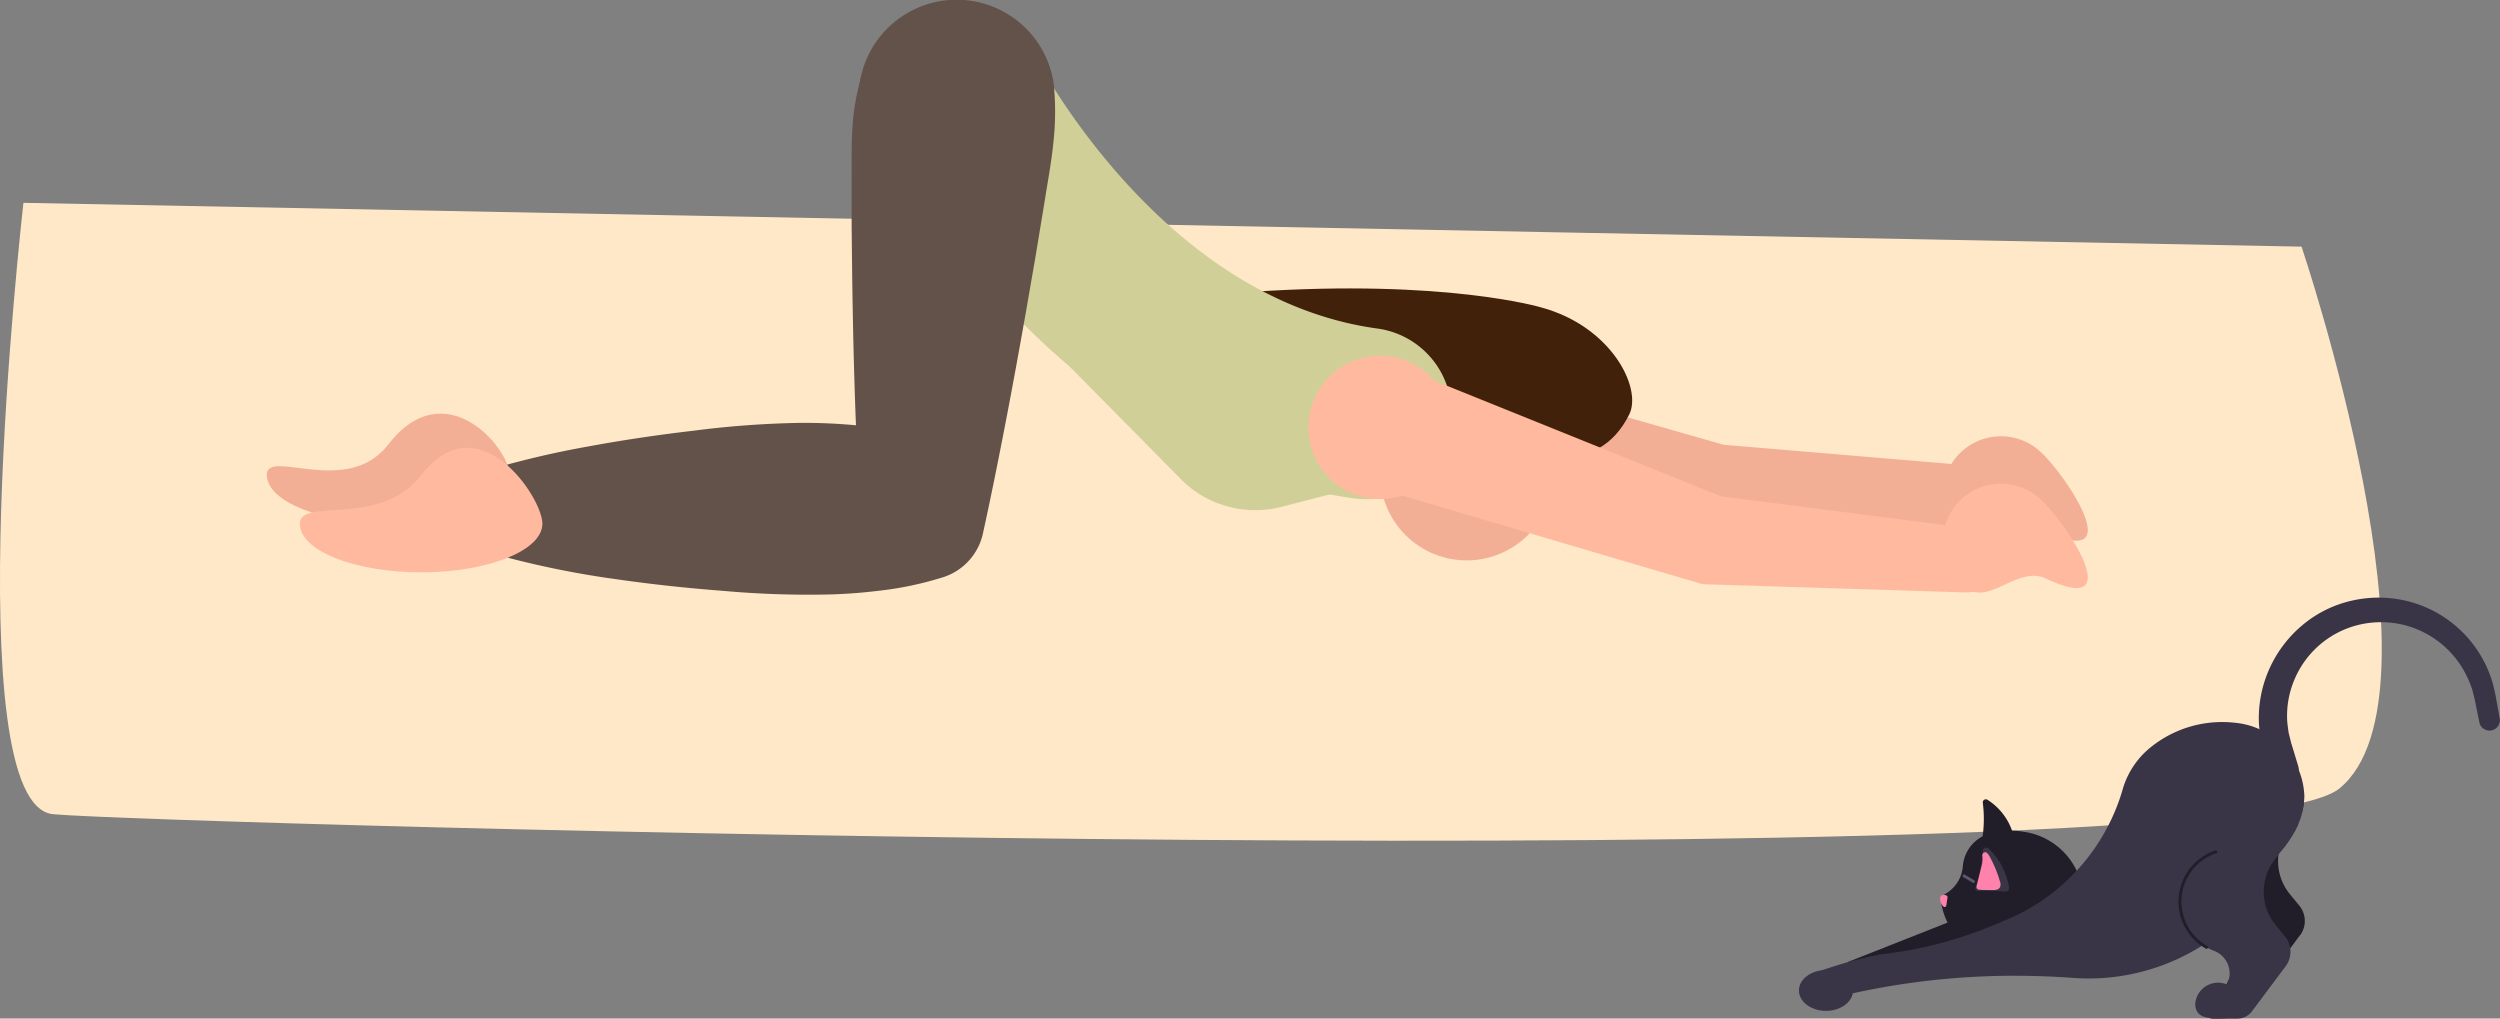 <svg xmlns="http://www.w3.org/2000/svg" xmlns:xlink="http://www.w3.org/1999/xlink" width="120.062" height="48.915" viewBox="0 0 120.062 48.915">
  <rect x="0" y="0" width="120.062" height="48.915" fill="#808080" stroke="none"/>
  <defs>
    <clipPath id="clip-path">
      <rect id="長方形_998" data-name="長方形 998" width="120.062" height="48.915" transform="translate(0 0)" fill="none"/>
    </clipPath>
  </defs>
  <g id="article_mark01" transform="translate(0 0)">
    <g id="グループ_1347" data-name="グループ 1347" clip-path="url(#clip-path)">
      <path id="パス_6476" data-name="パス 6476" d="M1.125,9.741c-.067.639-3.262,28.9,1.424,29.36s104.333,3.24,109.8-1.233-1.818-26.023-1.818-26.023Z" fill="#ffe8c7"/>
      <path id="パス_6477" data-name="パス 6477" d="M109.011,37.187l-.32-1.146c-.049-.219-.1-.437-.142-.657-.023-.223-.056-.446-.066-.67a5.793,5.793,0,0,1,.511-2.611A5.857,5.857,0,0,1,110.6,30a5.613,5.613,0,0,1,2.368-1.159,5.79,5.79,0,0,1,2.622.021,5.692,5.692,0,0,1,3.877,3.267,5.354,5.354,0,0,1,.225.613c.065.208.1.424.154.633l.209,1.169a.5.5,0,0,1-.977.186l-.235-1.164c-.047-.173-.081-.348-.138-.517a4.317,4.317,0,0,0-.2-.495,4.59,4.59,0,0,0-3.18-2.569,4.608,4.608,0,0,0-2.083.031,4.489,4.489,0,0,0-3.049,2.615,4.438,4.438,0,0,0-.349,2.013c.012.17.043.34.061.51.036.167.083.333.121.5l.344,1.134h0a.71.71,0,0,1-1.359.412l0-.015" fill="#3a3546"/>
      <path id="パス_6478" data-name="パス 6478" d="M95.45,38.411a.147.147,0,0,0-.226.143,6.127,6.127,0,0,1-1.78,5.14,2.952,2.952,0,0,0,.463.037,2.884,2.884,0,0,0,1.543-5.32" fill="#211e29"/>
      <path id="パス_6479" data-name="パス 6479" d="M97.2,39.947a3.682,3.682,0,0,0-1.608.071,1.784,1.784,0,0,0-1.329,1.594c0,.034-.006.068-.01.1a1.687,1.687,0,0,1-.833,1.219.394.394,0,0,0-.2.384,3.387,3.387,0,0,0,2.981,2.868,3.285,3.285,0,0,0,3.853-2.864A3.332,3.332,0,0,0,97.2,39.947" fill="#211e29"/>
      <path id="パス_6480" data-name="パス 6480" d="M94.994,42.785a8.747,8.747,0,0,1,1.312.035.163.163,0,0,0,.179-.188,3.267,3.267,0,0,0-.98-1.875.166.166,0,0,0-.282.107,6.87,6.87,0,0,1-.113.869,7.023,7.023,0,0,1-.237.891.121.121,0,0,0,.121.161" fill="#3a3546"/>
      <path id="パス_6481" data-name="パス 6481" d="M95.431,40.973a.452.452,0,0,1,.1.124,5.849,5.849,0,0,1,.51,1.212.4.4,0,0,1,.01.3.263.263,0,0,1-.158.116.7.7,0,0,1-.2.021c-.2,0-.4,0-.6-.016a.2.2,0,0,1-.151-.057.193.193,0,0,1-.006-.16c.072-.288.143-.577.215-.865a1.364,1.364,0,0,0,.056-.511.175.175,0,0,1,.025-.154.139.139,0,0,1,.205-.014" fill="#ff82ad"/>
      <path id="パス_6482" data-name="パス 6482" d="M93.233,43.01a.2.2,0,0,0-.058.164.525.525,0,0,0,.12.326c.033.04.087.077.132.053a.13.13,0,0,0,.05-.1l.051-.351c.019-.132-.216-.155-.295-.09" fill="#ff82ad"/>
      <path id="パス_6483" data-name="パス 6483" d="M94.772,42.4a.068.068,0,0,1-.036-.01l-.456-.27A.071.071,0,0,1,94.352,42l.456.27a.07.07,0,0,1,.025.1.07.07,0,0,1-.061.035" fill="#5c576c"/>
      <path id="パス_6484" data-name="パス 6484" d="M88.689,46.22,95.066,43.7l2.184,1.38Z" fill="#211e29"/>
      <path id="パス_6485" data-name="パス 6485" d="M110.459,44.911l-.471.634-1.92,2.578-1.206-.655-.024-.014.213-.44.6-1.251a1.16,1.16,0,0,0-.424-1.483,1.163,1.163,0,0,0-.212-.1,2.151,2.151,0,0,1-.25-.11,2.515,2.515,0,0,1-1.385-2.323c0-.063,0-.126.012-.187a2.521,2.521,0,0,1,1.7-2.134l3.563-1.2v.046a3.258,3.258,0,0,1-.085.693c-.074.1-.149.2-.224.3l-.345.442-.07.088c-.028.035-.052.071-.078.107a2.468,2.468,0,0,0-.366.776,2.406,2.406,0,0,0-.066.321l0,.026c0,.013,0,.028,0,.041a.972.972,0,0,0-.01.12,2.465,2.465,0,0,0,.021.543,2.512,2.512,0,0,0,.548,1.223l.444.541a1.157,1.157,0,0,1,.035,1.427" fill="#211e29"/>
      <path id="パス_6486" data-name="パス 6486" d="M110.662,38.221v.046a3.2,3.2,0,0,1-.085.693,3.252,3.252,0,0,1-.2.614c-.031.074-.066.148-.1.221a5.936,5.936,0,0,1-.717,1.068c-.042.051-.085.1-.128.152-.28.325-.584.631-.891.929l-.487.464c-.033.031-.063.062-.093.094a2.571,2.571,0,0,0-.316.411,2.669,2.669,0,0,0-.159.3,2.528,2.528,0,0,0-.112.308,1.629,1.629,0,0,0-.045.183,2.514,2.514,0,0,0-.057.54l-.033.032c-.083.077-.168.154-.255.228a9.948,9.948,0,0,1-1.177.879,10.209,10.209,0,0,1-6.287,1.578q-1.373-.1-2.772-.1a36.142,36.142,0,0,0-7.747.838,15.333,15.333,0,0,1-1.717-1.023,19.8,19.8,0,0,1,3.068-.847l0,0q.764-.085,1.509-.229a19.807,19.807,0,0,0,4.284-1.342,9.509,9.509,0,0,0,1.523-.755,9.717,9.717,0,0,0,4.109-5.082c.064-.18.122-.364.175-.55a4.014,4.014,0,0,1,1.334-1.983,5.463,5.463,0,0,1,4.061-1.176,3.667,3.667,0,0,1,3.319,3.512" fill="#3a3546"/>
      <path id="パス_6487" data-name="パス 6487" d="M109.771,46.4a1.149,1.149,0,0,0,.216-.853,1.136,1.136,0,0,0-.251-.574l-.444-.541a2.5,2.5,0,0,1-.548-1.223,2.465,2.465,0,0,1-.021-.543,1.668,1.668,0,0,1,.018-.187,2.528,2.528,0,0,1,.179-.645,2.49,2.49,0,0,1,.253-.452c.025-.036.05-.072.078-.107l.169-.216.005-.041.128-.153a5.948,5.948,0,0,0,.716-1.068c.038-.073.073-.147.105-.221l-.366.123-3.6,1.211a2.524,2.524,0,0,0-.612,4.48,2.415,2.415,0,0,0,.28.164,2.166,2.166,0,0,0,.251.11,1.16,1.16,0,0,1,.72,1.352,1.147,1.147,0,0,1-.084.236l-.106.218-.7,1.447h1.3a.863.863,0,0,0,.691-.347Z" fill="#3a3546"/>
      <path id="パス_6488" data-name="パス 6488" d="M88.993,47.567c0,.541-.583.98-1.3.98s-1.3-.439-1.3-.98.583-.98,1.3-.98,1.3.439,1.3.98" fill="#3a3546"/>
      <path id="パス_6489" data-name="パス 6489" d="M107.626,48.205c0,.606-.491.709-1.1.709s-1.1-.1-1.1-.709a1.1,1.1,0,0,1,2.193,0" fill="#3a3546"/>
      <path id="パス_6490" data-name="パス 6490" d="M105.97,45.565a.073.073,0,0,1-.035-.009,2.595,2.595,0,0,1,.455-4.715.071.071,0,0,1,.09.045.069.069,0,0,1-.044.089A2.453,2.453,0,0,0,106,45.432a.072.072,0,0,1,.027.1.071.071,0,0,1-.062.036" fill="#211e29"/>
      <path id="パス_6491" data-name="パス 6491" d="M97.862,21.582c1.2.975,4.521,5.879.4,3.931-1.4-.659-2.735,1.376-3.931.4a2.794,2.794,0,0,1,3.53-4.333" fill="#f2af96"/>
      <path id="パス_6492" data-name="パス 6492" d="M68.567,17.3l14.274,4.078-.235-.032L95.45,22.427A1.544,1.544,0,0,1,95.2,25.5l-12.457-.39H82.73l-.218-.031L67.485,22.921a2.867,2.867,0,1,1,.815-5.675,2.62,2.62,0,0,1,.267.051" fill="#f2af96"/>
      <path id="パス_6493" data-name="パス 6493" d="M74.079,24.766a4.16,4.16,0,1,1-1.627-5.654,4.16,4.16,0,0,1,1.627,5.654" fill="#f2af96"/>
      <path id="パス_6494" data-name="パス 6494" d="M64.3,16.5c-.277-.279-7.513-2.26-4.183-2.484,9.325-.628,13.9.747,13.918.753,3.355.917,4.837,3.869,4.21,5.134C75.167,26.106,64.3,16.5,64.3,16.5" fill="#42210b"/>
      <path id="パス_6495" data-name="パス 6495" d="M69.679,20.412A4.118,4.118,0,0,1,65.6,23.973a4.288,4.288,0,0,1-.561-.038c-.4-.055-.8-.119-1.19-.193a25.562,25.562,0,0,1-8.5-3.283,30.889,30.889,0,0,1-3.988-2.871,37.8,37.8,0,0,1-5.272-5.5,36.747,36.747,0,0,1-3.831-5.875,4.116,4.116,0,0,1,7.376-3.657c.019.038.385.753,1.08,1.833,2.162,3.373,7.507,10.307,15.437,11.389a4.118,4.118,0,0,1,3.523,4.635" fill="#cfcf97"/>
      <path id="パス_6496" data-name="パス 6496" d="M64.3,23.627l-.444.115-2.311.6a5.02,5.02,0,0,1-4.822-1.331l-5.354-5.42-.045-.045,3.024,1.418Z" fill="#cfcf97"/>
      <path id="パス_6497" data-name="パス 6497" d="M68.967,18.315,82.811,23.9l-.534-.113,12.362,1.59a1.544,1.544,0,0,1-.245,3.074l-12.458-.39-.171-.006-.363-.106L67.085,23.725a2.867,2.867,0,1,1,1.621-5.5c.088.026.177.058.261.091" fill="#ffb99e"/>
      <path id="パス_6498" data-name="パス 6498" d="M97.862,23.856c1.2.975,4.521,5.879.4,3.931-1.4-.659-2.735,1.376-3.931.4a2.794,2.794,0,1,1,3.53-4.332" fill="#ffb99e"/>
      <path id="パス_6499" data-name="パス 6499" d="M58.559,24.189a4.992,4.992,0,0,1-1.839-1.182l-5.353-5.419a37.762,37.762,0,0,1-5.273-5.5l4.625-7.7s-1.2,6.856,3.626,14.572q.465.744,1.009,1.5a29.929,29.929,0,0,0,3.2,3.73" fill="#cfcf97"/>
      <path id="パス_6500" data-name="パス 6500" d="M50.569,4.983a10.274,10.274,0,0,1-.208,2.358c-.144.777-.37,1.543-.565,2.313l-.6,2.307-.627,2.3c-.424,1.536-.855,3.07-1.308,4.6s-.913,3.062-1.415,4.587a3.017,3.017,0,0,1-1.964,1.938l-.3.091a15.951,15.951,0,0,1-2.54.52q-1.272.162-2.547.2a45.867,45.867,0,0,1-5.1-.172c-1.7-.13-3.408-.311-5.113-.557a44.516,44.516,0,0,1-5.122-1.011.933.933,0,0,1-.036-1.79,44.536,44.536,0,0,1,5.077-1.217c1.694-.315,3.389-.564,5.086-.763a45.625,45.625,0,0,1,5.094-.378q1.275-.012,2.553.1a15.957,15.957,0,0,1,2.559.417l-2.261,2.028c-.1-1.6-.159-3.2-.206-4.8s-.077-3.19-.1-4.783L40.9,10.892V8.507c.007-.794-.017-1.592.04-2.38a10.283,10.283,0,0,1,.4-2.334,4.727,4.727,0,0,1,9.231,1.19" fill="#635249"/>
      <path id="パス_6501" data-name="パス 6501" d="M24.463,22.8c0,1.288-2.608,2.332-5.824,2.332s-5.825-1.044-5.825-2.332,3.862,1.1,5.825-1.445c2.722-3.535,5.824.157,5.824,1.445" fill="#f2af96"/>
      <path id="パス_6502" data-name="パス 6502" d="M50.622,4.219a13.33,13.33,0,0,1-.042,2.7c-.09.895-.261,1.786-.4,2.678l-.441,2.675-.463,2.673c-.315,1.783-.638,3.565-.982,5.346s-.7,3.561-1.091,5.339a2.846,2.846,0,0,1-1.938,2.1l-.339.1a15.838,15.838,0,0,1-2.54.519q-1.272.164-2.547.2a45.629,45.629,0,0,1-5.105-.173c-1.7-.129-3.408-.31-5.113-.556A44.308,44.308,0,0,1,24.5,26.813a.932.932,0,0,1-.656-1.144.943.943,0,0,1,.62-.645,44.541,44.541,0,0,1,5.077-1.218c1.694-.314,3.389-.564,5.086-.762a45.625,45.625,0,0,1,5.094-.378q1.275-.014,2.553.1a15.843,15.843,0,0,1,2.559.416l-2.277,2.208c-.211-1.809-.383-3.616-.542-5.423s-.3-3.612-.433-5.417l-.19-2.707-.166-2.706c-.05-.9-.13-1.805-.127-2.7a13.267,13.267,0,0,1,.232-2.686,4.71,4.71,0,0,1,9.3.474" fill="#635249"/>
      <path id="パス_6503" data-name="パス 6503" d="M26.047,25.154c0,1.288-2.608,2.332-5.824,2.332S14.4,26.442,14.4,25.154s3.862.216,5.825-2.332c2.722-3.536,5.824,1.044,5.824,2.332" fill="#ffb99e"/>
      <path id="パス_6504" data-name="パス 6504" d="M69.717,20.525a3.44,3.44,0,1,1-3.439-3.439,3.439,3.439,0,0,1,3.439,3.439" fill="#ffb99e"/>
    </g>
  </g>
</svg>
